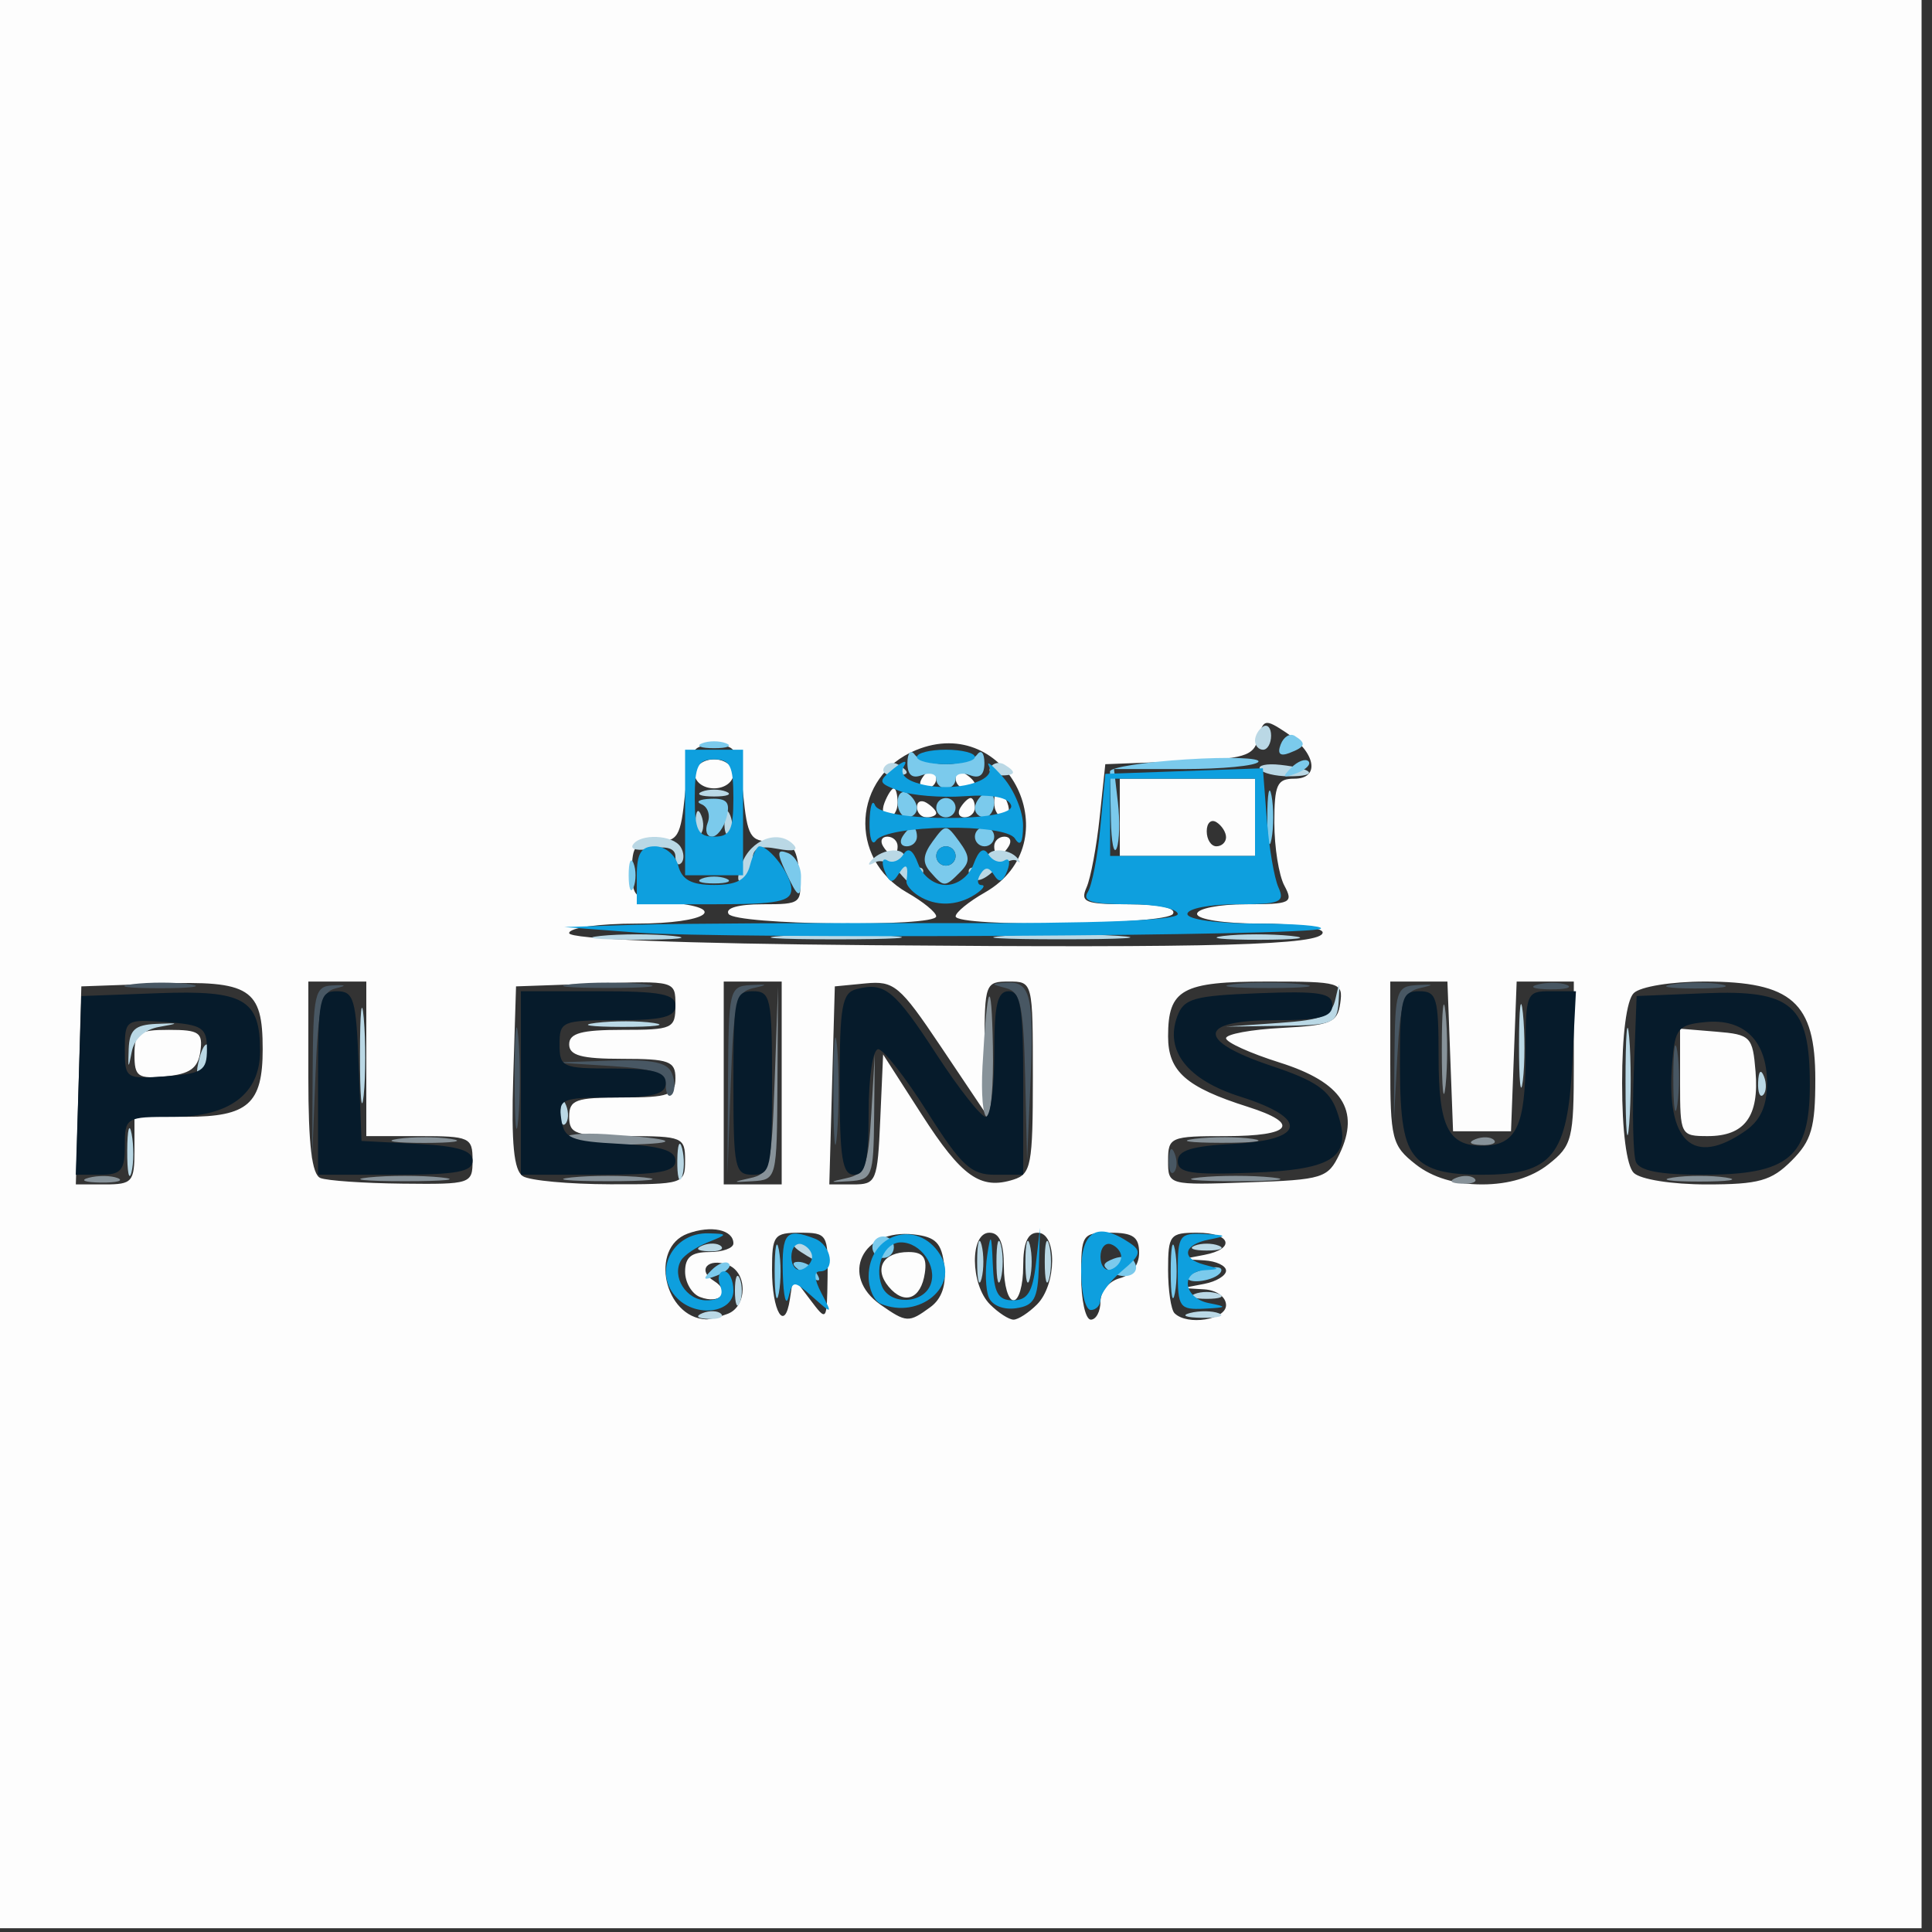 ﻿<?xml version="1.0" encoding="utf-8"?>
<!-- Created with Inkscape (http://www.inkscape.org/) -->
<svg width="200" height="200" version="1.2" viewBox="0 0 200 200" baseProfile="tiny-ps" xmlns="http://www.w3.org/2000/svg">
  <rect x="0" y="0" width="200" height="200" fill="#333333" stroke="none"/>
  <title>PLEIN SUD GROUPE</title>
  <g transform="translate(-1.079 -.389)">
    <path d="m0 100v-100h200v200h-200zm76.418 36.393c2.029-0.778 2.055-4.274 0.039-5.048-2.085-0.8-3.264 0.538-1.457 1.655s0.628 2.455-1.457 1.655c-0.849-0.326-1.543-1.506-1.543-2.623 0-1.5 0.654-2.031 2.5-2.031 1.375 0 2.5-0.402 2.5-0.893 0-1.425-2.309-1.915-4.75-1.008-3.968 1.475-2.411 8.673 1.918 8.87 0.368 0.017 1.38-0.243 2.25-0.577zm8.517-1.478c1.743 2.31 1.744 2.308 1.814-2.301 0.067-4.444-0.037-4.614-2.84-4.614-2.707 0-2.91 0.267-2.91 3.833 0 4.35 1.321 6.542 1.846 3.063l0.346-2.294zm12.459 0.786c1.182-0.864 1.665-2.287 1.441-4.25-0.272-2.391-0.868-3.012-3.146-3.273-5.372-0.616-7.713 4.291-3.467 7.266 2.694 1.887 2.928 1.898 5.172 0.257zm-4.331-2.124c-1.552-1.87-0.567-3.577 2.065-3.577 1.495 0 1.929 0.557 1.691 2.172-0.399 2.714-2.132 3.362-3.756 1.405zm15.365 1.851c2.054-2.054 2.106-7.429 0.071-7.429-1.048 0-1.5 1.056-1.5 3.5 0 1.925-0.45 3.5-1 3.5s-1-1.575-1-3.5c0-2.444-0.452-3.5-1.5-3.5-2.034 0-1.983 5.375 0.071 7.429 0.864 0.864 1.957 1.571 2.429 1.571s1.564-0.707 2.429-1.571zm6.571-0.312c0-1.042 0.893-2.117 2-2.406 1.197-0.313 2-1.364 2-2.617 0-1.66-0.622-2.094-3-2.094-2.889 0-3 0.167-3 4.5 0 2.475 0.45 4.5 1 4.5s1-0.848 1-1.883zm13 0.383c0-0.849-0.977-1.559-2.25-1.636l-2.25-0.136 2.25-0.433c1.238-0.238 2.25-0.852 2.25-1.364s-1.012-0.992-2.25-1.067l-2.25-0.136 2.25-0.433c3.291-0.634 2.748-2.294-0.75-2.294-2.812 0-3 0.241-3 3.833 0 2.108 0.3 4.133 0.667 4.5 1.309 1.309 5.333 0.68 5.333-0.833zm-113-16v-3.5h5.378c6.379 0 7.895-1.344 7.895-7 0-6.291-1.306-7.121-10.677-6.788l-8.096 0.288-0.57 20.5h3.035c2.802 0 3.035-0.269 3.035-3.5zm0-9.937c0-2.272 0.405-2.563 3.57-2.563 3.13 0 3.53 0.277 3.25 2.25-0.245 1.724-1.079 2.323-3.57 2.563-2.903 0.28-3.25 0.04-3.25-2.25zm35 10.937c0-2.364-0.3-2.5-5.5-2.5h-5.5v-16h-6v9.917c0 6.998 0.368 10.065 1.25 10.421 0.688 0.277 4.513 0.54 8.5 0.583 7.088 0.077 7.25 0.023 7.25-2.421zm22 0c0-2.389-0.267-2.5-6-2.5-5.333 0-6-0.222-6-2 0-1.758 0.667-2 5.5-2s5.5-0.242 5.5-2-0.667-2-5.5-2c-4.222 0-5.5-0.348-5.5-1.5s1.278-1.5 5.5-1.5c5.223 0 5.5-0.128 5.5-2.54 0-2.539-0.005-2.54-8.25-2.25l-8.25 0.29-0.29 9.416c-0.211 6.859 0.061 9.639 1 10.235 0.709 0.45 4.777 0.825 9.04 0.834 7.604 0.015 7.75-0.032 7.75-2.485zm10-8v-10.5h-6v21h6zm10.204 3.773 0.296-6.727 4 6.227c4.136 6.439 6.077 7.814 9.5 6.727 1.823-0.579 2-1.513 2-10.567 0-9.928-1e-3 -9.933-2.5-9.933-2.419 0-2.5 0.217-2.5 6.739v6.739l-4.561-6.798c-4.206-6.269-4.809-6.774-7.75-6.489l-3.189 0.309-0.57 20.5h2.489c2.376 0 2.503-0.305 2.785-6.727zm47.546 3.569c2.161-4.52 0.259-7.422-6.2-9.458-3.053-0.962-5.55-2.095-5.55-2.517s2.587-0.902 5.75-1.067c5.094-0.266 5.787-0.557 6.07-2.55 0.308-2.17 0.039-2.25-7.55-2.25-8.836 0-10.27 0.792-10.27 5.677 0 3.623 1.855 5.261 8.25 7.289 5.522 1.751 4.57 3.034-2.25 3.034-5.759 0-6 0.102-6 2.54 0 2.539 6e-3 2.54 8.24 2.25 7.808-0.275 8.306-0.43 9.51-2.948zm21.615 1.085c2.474-1.946 2.635-2.587 2.635-10.5v-8.427h-5.916l-0.292 7.75-0.292 7.75h-6l-0.292-7.75-0.292-7.75h-5.916v8.427c0 7.913 0.161 8.554 2.635 10.5 1.722 1.355 4.1 2.073 6.865 2.073s5.143-0.718 6.865-2.073zm25.18-0.382c2.058-2.058 2.455-3.419 2.455-8.427 0-7.968-2.43-10.118-11.435-10.118-3.462 0-6.691 0.526-7.365 1.2-0.736 0.736-1.2 4.333-1.2 9.3s0.464 8.564 1.2 9.3c0.681 0.681 3.943 1.2 7.545 1.2 5.404 0 6.71-0.364 8.8-2.455zm-11.545-8.106v-5.56l3.75 0.31c3.56 0.295 3.766 0.504 4.064 4.13 0.383 4.646-1.121 6.68-4.937 6.68-2.825 0-2.878-0.101-2.878-5.56zm-37-15.519c0-0.507-2.925-0.921-6.5-0.921-3.667 0-6.5-0.436-6.5-1 0-0.55 2.266-1 5.035-1 4.668 0 4.96-0.141 4-1.934-0.569-1.064-1.035-3.989-1.035-6.5 0-3.953 0.278-4.566 2.073-4.566 2.712 0 2.211-2.741-0.876-4.787-2.145-1.422-2.341-1.381-2.856 0.59-0.494 1.888-1.379 2.148-8.197 2.407l-7.644 0.29-0.582 5.5c-0.32 3.025-0.931 6.287-1.357 7.25-0.682 1.541-0.157 1.75 4.391 1.75 3.189 0 4.929 0.383 4.548 1-0.713 1.153-22.503 1.395-22.494 0.25 3e-3 -0.412 1.358-1.519 3.009-2.459 9.005-5.124 2.429-18.703-7.138-14.74-6.533 2.706-7.049 11.237-0.892 14.74 1.651 0.94 3.006 2.046 3.009 2.459 0.01 1.143-20.782 0.902-21.494-0.25-0.374-0.605 1.011-1 3.504-1 4.048 0 4.117-0.058 3.809-3.25-0.262-2.716-0.724-3.25-2.813-3.25-2.267 0-2.547-0.467-3-5s-0.733-5-3-5-2.547 0.467-3 5-0.733 5-3 5c-2.111 0-2.5 0.467-2.5 3 0 2.745 0.319 3.026 3.75 3.31 6.509 0.539 4.059 2.19-3.25 2.19-3.933 0-7 0.432-7 0.986 0 0.621 11.559 1.084 31.25 1.25 35.745 0.302 46.75-0.007 46.75-1.315zm-45.5-8.921c-0.34-0.55-0.141-1 0.441-1s1.059 0.45 1.059 1-0.198 1-0.441 1-0.719-0.45-1.059-1zm11.5 0c0-0.55 0.477-1 1.059-1s0.781 0.45 0.441 1-0.816 1-1.059 1-0.441-0.45-0.441-1zm13-3v-4h14v8h-14zm11 2.059c0-0.518-0.45-1.219-1-1.559s-1 0.084-1 0.941c0 0.857 0.45 1.559 1 1.559s1-0.423 1-0.941zm-35.362-3.559c0.317-0.825 0.752-1.5 0.969-1.5s0.393 0.675 0.393 1.5-0.436 1.5-0.969 1.5c-0.533 0-0.71-0.675-0.393-1.5zm3.362 0.441c0-0.582 0.45-0.781 1-0.441s1 0.816 1 1.059-0.45 0.441-1 0.441-1-0.477-1-1.059zm4.5 0.059c0.34-0.55 0.816-1 1.059-1s0.441 0.45 0.441 1-0.477 1-1.059 1-0.781-0.45-0.441-1zm3.5-0.5c0-0.825 0.177-1.5 0.393-1.5 0.216 0 0.652 0.675 0.969 1.5 0.317 0.825 0.14 1.5-0.393 1.5-0.533 0-0.969-0.675-0.969-1.5zm-31-3c0-0.833 0.889-1.5 2-1.5s2 0.667 2 1.5-0.889 1.5-2 1.5-2-0.667-2-1.5zm23.5 0.5c0.34-0.55 0.816-1 1.059-1s0.441 0.45 0.441 1-0.477 1-1.059 1-0.781-0.45-0.441-1zm3.5-0.059c0-0.582 0.45-0.781 1-0.441s1 0.816 1 1.059c0 0.243-0.45 0.441-1 0.441s-1-0.477-1-1.059z" fill="#fdfdfd" />
    <path d="m73.812 136.32c0.722-0.289 1.584-0.253 1.917 0.079 0.332 0.332-0.258 0.569-1.312 0.525-1.165-0.048-1.402-0.285-0.604-0.604zm50.457-0.01c0.973-0.254 2.323-0.237 3 0.037 0.677 0.274-0.119 0.481-1.769 0.461-1.65-0.02-2.204-0.244-1.231-0.498zm-47.111-2.307c0-1.375 0.227-1.938 0.504-1.25 0.277 0.688 0.277 1.812 0 2.5-0.277 0.688-0.504 0.125-0.504-1.25zm47.592 0.338c0.688-0.277 1.812-0.277 2.5 0s0.125 0.504-1.25 0.504-1.938-0.227-1.25-0.504zm-22.518-3.338c0-1.925 0.206-2.712 0.457-1.75 0.252 0.963 0.252 2.538 0 3.5-0.252 0.963-0.457 0.175-0.457-1.75zm2 0c0-1.925 0.206-2.712 0.457-1.75 0.252 0.963 0.252 2.538 0 3.5-0.252 0.963-0.457 0.175-0.457-1.75zm3 0c0-1.925 0.206-2.712 0.457-1.75 0.252 0.963 0.252 2.538 0 3.5-0.252 0.963-0.457 0.175-0.457-1.75zm2 0c0-1.925 0.206-2.712 0.457-1.75 0.252 0.963 0.252 2.538 0 3.5-0.252 0.963-0.457 0.175-0.457-1.75zm-25.232-1c-0.901-0.582-1.025-0.975-0.309-0.985 0.655-8e-3 1.469 0.435 1.809 0.985 0.767 1.242 0.421 1.242-1.5 0zm-10.188-0.683c0.722-0.289 1.584-0.253 1.917 0.079 0.332 0.332-0.258 0.569-1.312 0.525-1.165-0.048-1.402-0.285-0.604-0.604zm50.938 0.021c0.688-0.277 1.812-0.277 2.5 0s0.125 0.504-1.25 0.504-1.938-0.227-1.25-0.504zm-110.5-9.838c0.011-2.2 0.216-2.982 0.455-1.738s0.23 3.044-0.02 4c-0.25 0.956-0.446-0.062-0.435-2.262zm56.943 1c0.02-1.65 0.244-2.204 0.498-1.231 0.254 0.973 0.237 2.323-0.037 3-0.274 0.677-0.481-0.119-0.461-1.769zm98.16-8c-3e-3 -4.95 0.166-7.101 0.376-4.78 0.21 2.321 0.212 6.371 6e-3 9-0.207 2.629-0.378 0.73-0.381-4.22zm-131.01-3c0.004-4.4 0.179-6.076 0.391-3.724 0.211 2.352 0.208 5.952-0.007 8-0.215 2.048-0.388 0.124-0.384-4.276zm20.736 5.917c0.048-1.165 0.285-1.402 0.604-0.604 0.289 0.722 0.253 1.584-0.079 1.917-0.332 0.332-0.569-0.258-0.525-1.312zm99.249-6.917c4e-3 -3.85 0.185-5.303 0.402-3.228 0.216 2.075 0.213 5.225-8e-3 7-0.221 1.775-0.398 0.078-0.394-3.772zm24.751 3.917c0.048-1.165 0.285-1.402 0.604-0.604 0.289 0.722 0.253 1.584-0.079 1.917-0.332 0.332-0.569-0.258-0.525-1.312zm-168.68-3.417c0.078-2.008 0.64-2.524 2.859-2.622 2.406-0.106 2.446-0.066 0.311 0.311-1.544 0.272-2.603 1.243-2.859 2.622-0.334 1.795-0.39 1.739-0.311-0.311zm7.328 0.92c0.354-1.352 0.807-1.806 1.057-1.057 0.24 0.721-0.038 1.787-0.619 2.368-0.742 0.742-0.872 0.352-0.437-1.312zm41.037-3.645c1.797-0.223 4.497-0.218 6 0.01 1.503 0.228 0.032 0.41-3.268 0.405-3.3-6e-3 -4.529-0.192-2.732-0.415zm70.664 9e-3c4.642-0.324 5.512-0.704 5.919-2.582 0.402-1.857 0.451-1.811 0.313 0.298-0.154 2.348-0.515 2.505-5.919 2.582l-5.755 0.082 5.442-0.38zm-70.182-9.013c2.062-0.216 5.438-0.216 7.5 0 2.062 0.216 0.375 0.392-3.75 0.392s-5.812-0.177-3.75-0.392zm19.037-0.012c3.183-0.199 8.133-0.197 11 0.004 2.867 0.201 0.263 0.364-5.787 0.362-6.05-0.002-8.396-0.167-5.213-0.366zm22.963 0.001c3.163-0.198 8.338-0.198 11.5 0 3.163 0.198 0.575 0.361-5.75 0.361s-8.912-0.162-5.75-0.361zm22.478 0.017c1.775-0.221 4.925-0.225 7-0.008 2.075 0.216 0.622 0.397-3.228 0.402-3.85 0.004-5.548-0.173-3.772-0.394zm-49.851-7.478c0.921-2.496 3.752-3.573 5.306-2.019 0.626 0.626 0.057 0.795-1.606 0.477-1.876-0.359-2.576-0.069-2.576 1.065 0 0.857-0.444 1.832-0.987 2.167-0.629 0.389-0.679-0.224-0.137-1.691zm16.133 0.71c-0.68-0.819-1.747-1.197-2.372-0.84s-0.786 0.264-0.358-0.207c1.208-1.327 3.685-1.415 3.44-0.122-0.12 0.636 0.377 1.033 1.105 0.882 0.728-0.151 1.039 0.186 0.691 0.75-0.829 1.341-1.04 1.302-2.506-0.464zm7.516 0.529c-0.375-0.607-0.087-0.968 0.651-0.815 0.728 0.151 1.226-0.246 1.105-0.882-0.229-1.211 2.275-1.242 3.19-0.039 0.291 0.383 0.228 0.47-0.14 0.193s-1.448 0.203-2.401 1.065c-1.178 1.066-1.947 1.219-2.405 0.477zm-30.525-1.99c0-0.825-0.881-1.115-2.47-0.811-1.358 0.26-2.232 0.087-1.941-0.383 0.747-1.209 4.164-1.064 4.952 0.211 0.363 0.587 0.389 1.337 0.059 1.667-0.33 0.33-0.6 0.023-0.6-0.683zm2.079-3.633c0.048-1.165 0.285-1.402 0.604-0.604 0.289 0.722 0.253 1.584-0.079 1.917-0.332 0.332-0.569-0.258-0.525-1.312zm3 0c0.048-1.165 0.285-1.402 0.604-0.604 0.289 0.722 0.253 1.584-0.079 1.917-0.332 0.332-0.569-0.258-0.525-1.312zm-2.329-3.079c0.688-0.277 1.812-0.277 2.5 0 0.688 0.277 0.125 0.504-1.25 0.504s-1.938-0.227-1.25-0.504zm18.863-2.521c0.289-0.467 0.944-0.591 1.456-0.274 1.308 0.809 1.161 1.124-0.525 1.124-0.801 0-1.22-0.382-0.931-0.85zm11 0c0.289-0.467 0.944-0.591 1.456-0.274 1.308 0.809 1.161 1.124-0.525 1.124-0.801 0-1.22-0.382-0.931-0.85zm27.897 0.199c-0.25-0.404 0.698-0.608 2.107-0.453 3.465 0.38 4.082 1.188 0.907 1.188-1.408 0-2.764-0.33-3.014-0.734zm-0.51-2.957c0-0.518 0.375-1.173 0.833-1.456 0.458-0.283 0.833 0.14 0.833 0.941 0 0.801-0.375 1.456-0.833 1.456-0.458 0-0.833-0.423-0.833-0.941z" fill="#bad8e5" />
    <path d="m81.272 132c0-2.475 0.195-3.487 0.433-2.25s0.238 3.263 0 4.5-0.433 0.225-0.433-2.25zm41 0c0-2.475 0.195-3.487 0.433-2.25 0.238 1.238 0.238 3.263 0 4.5-0.238 1.238-0.433 0.225-0.433-2.25zm-47.539-0.124c0.678-0.683 1.485-0.991 1.793-0.683 0.308 0.308-0.247 0.867-1.233 1.243-1.425 0.543-1.54 0.428-0.56-0.56zm9.267 0.124c-0.901-0.582-1.025-0.975-0.309-0.985 0.655-8e-3 1.469 0.435 1.809 0.985 0.767 1.242 0.421 1.242-1.5 0zm32.118 0.073c-1.005-0.621-0.946-0.925 0.266-1.39 0.854-0.328 1.799-0.196 2.1 0.292 0.788 1.276-0.849 2.036-2.366 1.099zm7.882 0.543c0-0.211 0.901-0.619 2.001-0.907 1.101-0.288 1.749-0.115 1.441 0.383-0.538 0.871-3.442 1.312-3.442 0.523zm-32.447-2.531c-0.322-0.521-0.159-1.211 0.362-1.533 0.521-0.322 1.211-0.159 1.533 0.362 0.322 0.521 0.159 1.211-0.362 1.533-0.521 0.322-1.211 0.159-1.533-0.362zm-25.395-39.085c0-1.375 0.227-1.938 0.504-1.25 0.277 0.688 0.277 1.812 0 2.5-0.277 0.688-0.504 0.125-0.504-1.25zm16.225-0.425c-0.902-1.946-0.854-2.309 0.25-1.885 0.752 0.289 1.367 1.376 1.367 2.418 0 2.468-0.267 2.38-1.617-0.532zm-8.633 0.763c0.688-0.277 1.812-0.277 2.5 0 0.688 0.277 0.125 0.504-1.25 0.504s-1.938-0.227-1.25-0.504zm23.63-0.694c-0.833-0.952-0.769-1.76 0.25-3.153 1.338-1.83 1.401-1.83 2.748 0.012 1.134 1.551 1.147 2.116 0.071 3.191-1.572 1.572-1.651 1.571-3.069-0.05zm2.62-1.644c0-0.55-0.45-1-1-1s-1 0.45-1 1 0.45 1 1 1 1-0.45 1-1zm16.079-3.75c-0.043-2.337-0.086-4.588-0.095-5-9e-3 -0.412 3.55-0.975 7.907-1.25s7.713-0.163 7.457 0.25-3.725 0.75-7.707 0.75h-7.24l0.402 3.442c0.221 1.893 0.166 4.031-0.122 4.75-0.288 0.719-0.559-0.605-0.603-2.942zm16.193-0.25c0-2.475 0.195-3.487 0.433-2.25 0.238 1.238 0.238 3.263 0 4.5-0.238 1.238-0.433 0.225-0.433-2.25zm-37.772 2c0.34-0.55 0.816-1 1.059-1s0.441 0.45 0.441 1-0.477 1-1.059 1-0.781-0.45-0.441-1zm7.5 0c0-0.55 0.45-1 1-1s1 0.45 1 1-0.45 1-1 1-1-0.45-1-1zm-27.663-1.435c0.303-0.789 0.014-1.654-0.643-1.921-0.657-0.267-0.223-0.521 0.963-0.565 1.679-0.061 2.041 0.364 1.633 1.921-0.288 1.1-0.969 2-1.513 2-0.545 0-0.742-0.646-0.44-1.435zm19.663-2.124c0-0.857 0.45-1.281 1-0.941s1 1.042 1 1.559-0.45 0.941-1 0.941-1-0.702-1-1.559zm4 0.559c0-0.55 0.45-1 1-1s1 0.45 1 1-0.45 1-1 1-1-0.45-1-1zm4 0.059c0-0.518 0.45-1.219 1-1.559s1 0.084 1 0.941c0 0.857-0.45 1.559-1 1.559s-1-0.423-1-0.941zm-4-3.028c0-0.533-0.675-0.71-1.5-0.393-1.004 0.385-1.495-0.039-1.485-1.281 0.009-1.034 0.341-1.414 0.75-0.857 0.404 0.55 1.86 1 3.235 1s2.831-0.45 3.235-1c0.409-0.557 0.741-0.177 0.75 0.857 0.01 1.243-0.481 1.667-1.485 1.281-0.825-0.317-1.5-0.14-1.5 0.393 0 0.533-0.45 0.969-1 0.969s-1-0.436-1-0.969zm36.733-1.155c0.678-0.683 1.485-0.991 1.793-0.683s-0.247 0.867-1.233 1.243c-1.425 0.543-1.54 0.428-0.56-0.56zm-1.078-2.421c0.305-0.794 0.957-1.194 1.449-0.89 1.24 0.766 1.126 1.133-0.554 1.777-0.967 0.371-1.265 0.076-0.895-0.887zm-59.906-0.117c0.688-0.277 1.812-0.277 2.5 0 0.688 0.277 0.125 0.504-1.25 0.504s-1.938-0.227-1.25-0.504z" fill="#7bcaec" />
    <path d="m10.269 122.31c0.973-0.254 2.323-0.237 3 0.037 0.677 0.274-0.119 0.481-1.769 0.461-1.65-0.02-2.204-0.244-1.231-0.498zm28.981-0.035c2.062-0.216 5.438-0.216 7.5 0 2.062 0.216 0.375 0.392-3.75 0.392s-5.812-0.177-3.75-0.392zm21 0c2.062-0.216 5.438-0.216 7.5 0 2.062 0.216 0.375 0.392-3.75 0.392s-5.812-0.177-3.75-0.392zm18.465 0.077c2.07-0.447 2.237-1.111 2.56-10.164l0.346-9.685-0.06 10c-0.06 9.939-0.076 10.001-2.56 10.164-2.134 0.14-2.175 0.094-0.285-0.315zm9.991 1e-3c1.933-0.419 2.251-1.242 2.568-6.664l0.363-6.186-0.068 6.5c-0.065 6.203-0.183 6.508-2.568 6.664-2.116 0.139-2.161 0.09-0.294-0.314zm36.544-0.078c2.062-0.216 5.438-0.216 7.5 0 2.062 0.216 0.375 0.392-3.75 0.392s-5.812-0.177-3.75-0.392zm26.562 0.045c0.722-0.289 1.584-0.253 1.917 0.079 0.332 0.332-0.258 0.569-1.312 0.525-1.165-0.048-1.402-0.285-0.604-0.604zm22.438-0.033c1.512-0.229 3.987-0.229 5.5 0 1.512 0.229 0.275 0.417-2.75 0.417s-4.263-0.187-2.75-0.417zm-132-4c1.512-0.229 3.987-0.229 5.5 0 1.512 0.229 0.275 0.417-2.75 0.417s-4.263-0.187-2.75-0.417zm17.404-0.034c-0.255-0.412 1.631-0.616 4.191-0.451 7.303 0.469 8.189 0.958 1.964 1.085-3.13 0.064-5.9-0.222-6.155-0.634zm65.113 0.025c1.797-0.223 4.497-0.218 6 0.01 1.503 0.228 0.032 0.41-3.268 0.405-3.3-6e-3 -4.529-0.192-2.732-0.415zm29.045 0.042c0.722-0.289 1.584-0.253 1.917 0.079 0.332 0.332-0.258 0.569-1.312 0.525-1.165-0.048-1.402-0.285-0.604-0.604zm-51.024-7.566c0.484-8.803 0.932-9.635 1.075-2.001 0.075 3.987-0.201 7.25-0.614 7.251s-0.62-2.362-0.461-5.25zm47.547-1.751c0-4.125 0.177-5.812 0.392-3.75 0.216 2.062 0.216 5.438 0 7.5-0.216 2.062-0.392 0.375-0.392-3.75z" fill="#879299" />
    <path d="m71.2 134.8c-2.627-2.627-0.587-6.855 3.25-6.737 1.999 0.062 1.997 0.085-0.098 0.93-1.181 0.477-2.42 1.308-2.753 1.846-1.038 1.68 0.521 4.16 2.615 4.16 1.367 0 1.818-0.475 1.424-1.5-0.317-0.825-0.14-1.5 0.393-1.5 0.533 0 0.969 0.9 0.969 2 0 2.29-3.788 2.812-5.8 0.8zm10.916-2.55c-0.116-4.257 0.353-4.775 3.302-3.643 1.748 0.671 2.187 3.393 0.547 3.393-0.67 0-0.619 0.793 0.146 2.25 1.16 2.211 1.145 2.218-0.877 0.425-1.992-1.767-2.073-1.767-2.53 0-0.26 1.004-0.524-0.087-0.588-2.425zm3.034-1.75c0-0.522-0.484-1.111-1.075-1.308-0.591-0.197-1.075 0.392-1.075 1.308s0.484 1.505 1.075 1.308c0.591-0.197 1.075-0.786 1.075-1.308zm7.1 4.856c-0.688-0.288-1.25-1.555-1.25-2.817 0-4.449 5.043-6.012 7.388-2.289 2.06 3.271-2.151 6.774-6.138 5.106zm5.16-1.983c0.724-1.888-1.017-4.373-3.064-4.373-1.703 0-2.777 2.436-1.984 4.5 0.769 2.004 4.265 1.916 5.049-0.127zm6.011 1.281c-0.314-0.817-0.379-2.761-0.145-4.32 0.357-2.384 0.449-2.238 0.575 0.916 0.12 2.993 0.541 3.75 2.09 3.75 1.498 0 2.037-0.853 2.369-3.75l0.43-3.75-0.119 4c-0.1 3.345-0.488 4.052-2.374 4.32-1.308 0.186-2.494-0.304-2.825-1.165zm9.579-2.655c0-4.206 1.669-5.196 5-2.964 1.285 0.861 1.177 1.276-0.75 2.895-1.238 1.04-2.25 2.38-2.25 2.98s-0.45 1.09-1 1.09-1-1.8-1-4zm4.15-1.5c0-0.522-0.484-1.111-1.075-1.308-0.591-0.197-1.075 0.392-1.075 1.308s0.484 1.505 1.075 1.308c0.591-0.197 1.075-0.786 1.075-1.308zm5.85 1.5c0-3.73 0.186-3.991 2.75-3.864 2.358 0.117 2.429 0.198 0.5 0.57-2.679 0.516-2.956 1.963-0.5 2.605 1.667 0.436 1.667 0.463 0 0.573-2.546 0.169-2.146 2.901 0.5 3.41 1.929 0.372 1.858 0.453-0.5 0.57-2.564 0.127-2.75-0.134-2.75-3.864zm-56-35.07-7.5-0.57 7.5-0.24c4.125-0.132 18.412-0.206 31.75-0.165 15.788 0.049 24.25-0.279 24.25-0.94 0-0.558-2.277-1.015-5.059-1.015-3.806 0-4.861-0.309-4.261-1.25 0.439-0.688 1.028-3.725 1.309-6.75l0.511-5.5 16.31-0.578 0.411 5.289c0.226 2.909 0.767 6.076 1.202 7.039 0.697 1.542 0.182 1.75-4.316 1.75-2.809 0-5.107 0.45-5.107 1 0 0.574 3.056 1 7.167 1 3.942 0 6.929 0.238 6.639 0.528-0.745 0.745-61.732 1.091-70.805 0.402zm64-11.93v-4h-15v8h15zm-64 6c0-2.271 0.457-3 1.883-3 1.042 0 2.117 0.893 2.406 2 0.385 1.472 1.364 2 3.71 2s3.325-0.528 3.71-2c0.288-1.1 0.728-2 0.978-2 1.077 0 3.312 2.989 3.312 4.429 0 1.298-1.394 1.571-8 1.571h-8zm29.165 2.123c-0.734-0.466-1.297-1.134-1.25-1.485 0.234-1.749-0.025-2.013-0.791-0.804-0.677 1.067-0.971 1.007-1.473-0.302-0.345-0.9-0.214-1.38 0.292-1.067s1.25 0.034 1.653-0.619c0.494-0.8 0.996-0.478 1.537 0.984 0.469 1.268 1.662 2.171 2.868 2.171 1.205 0 2.399-0.903 2.868-2.171 0.541-1.462 1.043-1.783 1.537-0.984 0.404 0.653 1.147 0.932 1.653 0.619 0.506-0.313 0.637 0.168 0.292 1.067-0.449 1.17-0.837 1.297-1.363 0.445-0.528-0.855-0.929-0.878-1.42-0.084-0.376 0.609-0.32 1.114 0.125 1.122 0.445 0.008 0.134 0.452-0.691 0.985-1.848 1.194-4.071 1.241-5.835 0.123zm-24.165-8.623v-6.5h6v13h-6zm5-1.5c0-3.333-0.333-4-2-4s-2 0.667-2 4 0.333 4 2 4 2-0.667 2-4zm21 6c0-0.55 0.45-1 1-1s1 0.45 1 1-0.45 1-1 1-1-0.45-1-1zm-6.906-3.5c0.035-1.65 0.291-2.438 0.568-1.75 0.712 1.764 14.678 1.764 14.083 0-0.275-0.815-1.955-1.141-4.833-0.935-2.426 0.173-5.464-0.076-6.75-0.555-2.208-0.821-2.239-0.95-0.558-2.315 1.018-0.827 1.466-0.923 1.047-0.225-0.475 0.792 0.16 1.445 1.808 1.858 3.424 0.859 7.794-0.3 7.006-1.858-0.339-0.671 0.317-0.158 1.459 1.14 1.142 1.298 2.069 3.548 2.061 5-0.01 1.786-0.283 2.216-0.845 1.331-1.021-1.61-13.272-1.427-14.374 0.214-0.404 0.602-0.706-0.256-0.671-1.906zm4.906-6.75c0-0.412 1.35-0.75 3-0.75s3 0.338 3 0.75-1.35 0.75-3 0.75-3-0.338-3-0.75z" fill="#0e9fde" />
    <path d="m76.443 112.25c0.055-9.409 0.137-9.757 2.323-9.885 1.814-0.107 1.871-0.044 0.285 0.315-1.77 0.401-2.016 1.447-2.323 9.885l-0.343 9.437 0.057-9.752zm10.912 1.248c-3e-3 -4.95 0.166-7.101 0.376-4.78 0.21 2.321 0.212 6.371 0.005 9-0.207 2.629-0.378 0.73-0.381-4.22zm34.724 6.917c0.048-1.165 0.285-1.402 0.604-0.604 0.289 0.722 0.253 1.584-0.079 1.917-0.332 0.332-0.569-0.258-0.525-1.312zm-88.635-8.917c0.052-8.281 0.216-9.008 2.056-9.098 1.447-0.071 1.527 0.016 0.287 0.315-1.42 0.342-1.772 1.9-2.056 9.098l-0.343 8.685zm20.906 0.5c0-4.675 0.172-6.588 0.383-4.25s0.211 6.162 0 8.5-0.383 0.425-0.383-4.25zm52.852-0.177c-0.17-7.32-0.475-8.748-1.951-9.134-1.64-0.429-1.638-0.465 0.031-0.573 2.486-0.162 2.858 1.419 2.465 10.472l-0.344 7.912-0.201-8.677zm38.233-2.323c0.061-6.547 0.212-7.009 2.331-7.133 1.8-0.106 1.86-0.041 0.293 0.314-1.675 0.38-2.027 1.456-2.331 7.133l-0.358 6.686zm28.865 2.5c0-3.025 0.187-4.263 0.417-2.75 0.229 1.512 0.229 3.987 0 5.5-0.229 1.512-0.417 0.275-0.417-2.75zm-104.3 0.717c0-1.26-1.27-1.696-5.75-1.978l-5.75-0.361 5.781-0.189c4.411-0.144 5.922 0.177 6.373 1.354 0.326 0.849 0.312 1.824-0.031 2.167-0.343 0.343-0.624-0.104-0.624-0.993zm-55.232-10.441c1.797-0.223 4.497-0.218 6 0.01 1.503 0.228 0.032 0.41-3.268 0.405-3.3-6e-3 -4.529-0.192-2.732-0.415zm45.482-0.004c2.062-0.216 5.438-0.216 7.5 0 2.062 0.216 0.375 0.392-3.75 0.392s-5.812-0.177-3.75-0.392zm68.478 7e-3c1.775-0.221 4.925-0.225 7-8e-3 2.075 0.216 0.622 0.397-3.228 0.402-3.85 4e-3 -5.548-0.173-3.772-0.394zm31.541 0.029c0.973-0.254 2.323-0.237 3 0.037 0.677 0.274-0.119 0.481-1.769 0.461-1.65-0.02-2.204-0.244-1.231-0.498zm13.995-0.025c1.52-0.23 3.77-0.224 5 0.014 1.23 0.237-0.014 0.425-2.764 0.418-2.75-8e-3 -3.756-0.202-2.236-0.432z" fill="#485763" />
    <path d="m9.213 112.75 0.288-9.25 7.98-0.296c8.857-0.329 10.52 0.618 10.52 5.987 0 4.428-3.147 6.809-9 6.809-4.889 0-5 0.067-5 3 0 2.545-0.385 3-2.538 3h-2.538zm13.288-3.75c0-2.226-0.465-2.534-4.25-2.808-4.156-0.301-4.25-0.239-4.25 2.808s0.094 3.108 4.25 2.808c3.785-0.274 4.25-0.581 4.25-2.808zm11.5 3.5c0-8.765 0.151-9.5 1.958-9.5 1.75 0 1.989 0.822 2.25 7.75l0.292 7.75 5.75 0.3c4.219 0.22 5.75 0.686 5.75 1.75 0 1.146-1.678 1.45-8 1.45h-8zm21 0v-9.5h8c6.444 0 8 0.292 8 1.5 0 1.167-1.333 1.5-6 1.5-5.733 0-6 0.111-6 2.5 0 2.364 0.3 2.5 5.5 2.5 4.222 0 5.5 0.348 5.5 1.5 0 1.154-1.286 1.5-5.57 1.5-5.204 0-5.549 0.148-5.25 2.25 0.283 1.993 0.976 2.284 6.07 2.55 4.219 0.22 5.75 0.686 5.75 1.75 0 1.146-1.678 1.45-8 1.45h-8zm22 0c0-8.833 0.14-9.5 2-9.5s2 0.667 2 9.5-0.14 9.5-2 9.5-2-0.667-2-9.5zm11 0.117c0-8.097 0.24-9.446 1.75-9.837 2.91-0.755 3.915 0.066 8.287 6.777 2.309 3.544 4.595 6.444 5.081 6.444s0.883-2.925 0.883-6.5c0-5.111 0.321-6.5 1.5-6.5 1.228 0 1.5 1.722 1.5 9.5v9.5h-2.91c-2.494 0-3.497-0.929-7.016-6.5-2.258-3.575-4.548-6.5-5.09-6.5-0.545 0-0.985 2.901-0.985 6.5 0 5.111-0.321 6.5-1.5 6.5-1.227 0-1.5-1.709-1.5-9.383zm35 7.975c0-1.115 1.453-1.568 5.75-1.792 7.503-0.391 7.848-2.638 0.75-4.878-5.488-1.732-7.867-4.751-6.553-8.317 0.682-1.85 1.702-2.141 8.414-2.397 6.342-0.242 7.639-0.03 7.639 1.25 0 1.218-1.261 1.542-6 1.542-7.995 0-8.107 2.131-0.25 4.748 4.516 1.504 5.956 2.499 6.712 4.636 1.684 4.765-0.119 6.075-8.817 6.408-6.241 0.238-7.645 0.018-7.645-1.2zm24.655-0.421c-1.237-1.367-1.655-3.765-1.655-9.5 0-7.005 0.174-7.671 2-7.671 1.804 0 2 0.667 2 6.8 0 7.197 0.98 9.2 4.5 9.2s4.5-2.003 4.5-9.2c0-6.663 0.053-6.8 2.609-6.8h2.609l-0.374 7.412c-0.486 9.63-2.066 11.588-9.344 11.588-3.758 0-5.647-0.505-6.845-1.829zm22.769 0.49c-0.282-0.736-0.381-4.899-0.219-9.25l0.295-7.912 7.059-0.29c9.054-0.372 10.87 1.211 10.87 9.473 0 7.507-2.151 9.317-11.071 9.317-4.44 0-6.579-0.413-6.934-1.338zm11.354-3.218c1.55-1.085 2.223-2.578 2.223-4.929 0-4.367-2.363-6.709-6.375-6.319-2.849 0.277-3.153 0.648-3.444 4.209-0.671 8.2 2.174 10.837 7.597 7.039z" fill="#061b2b" />
  </g>
</svg>